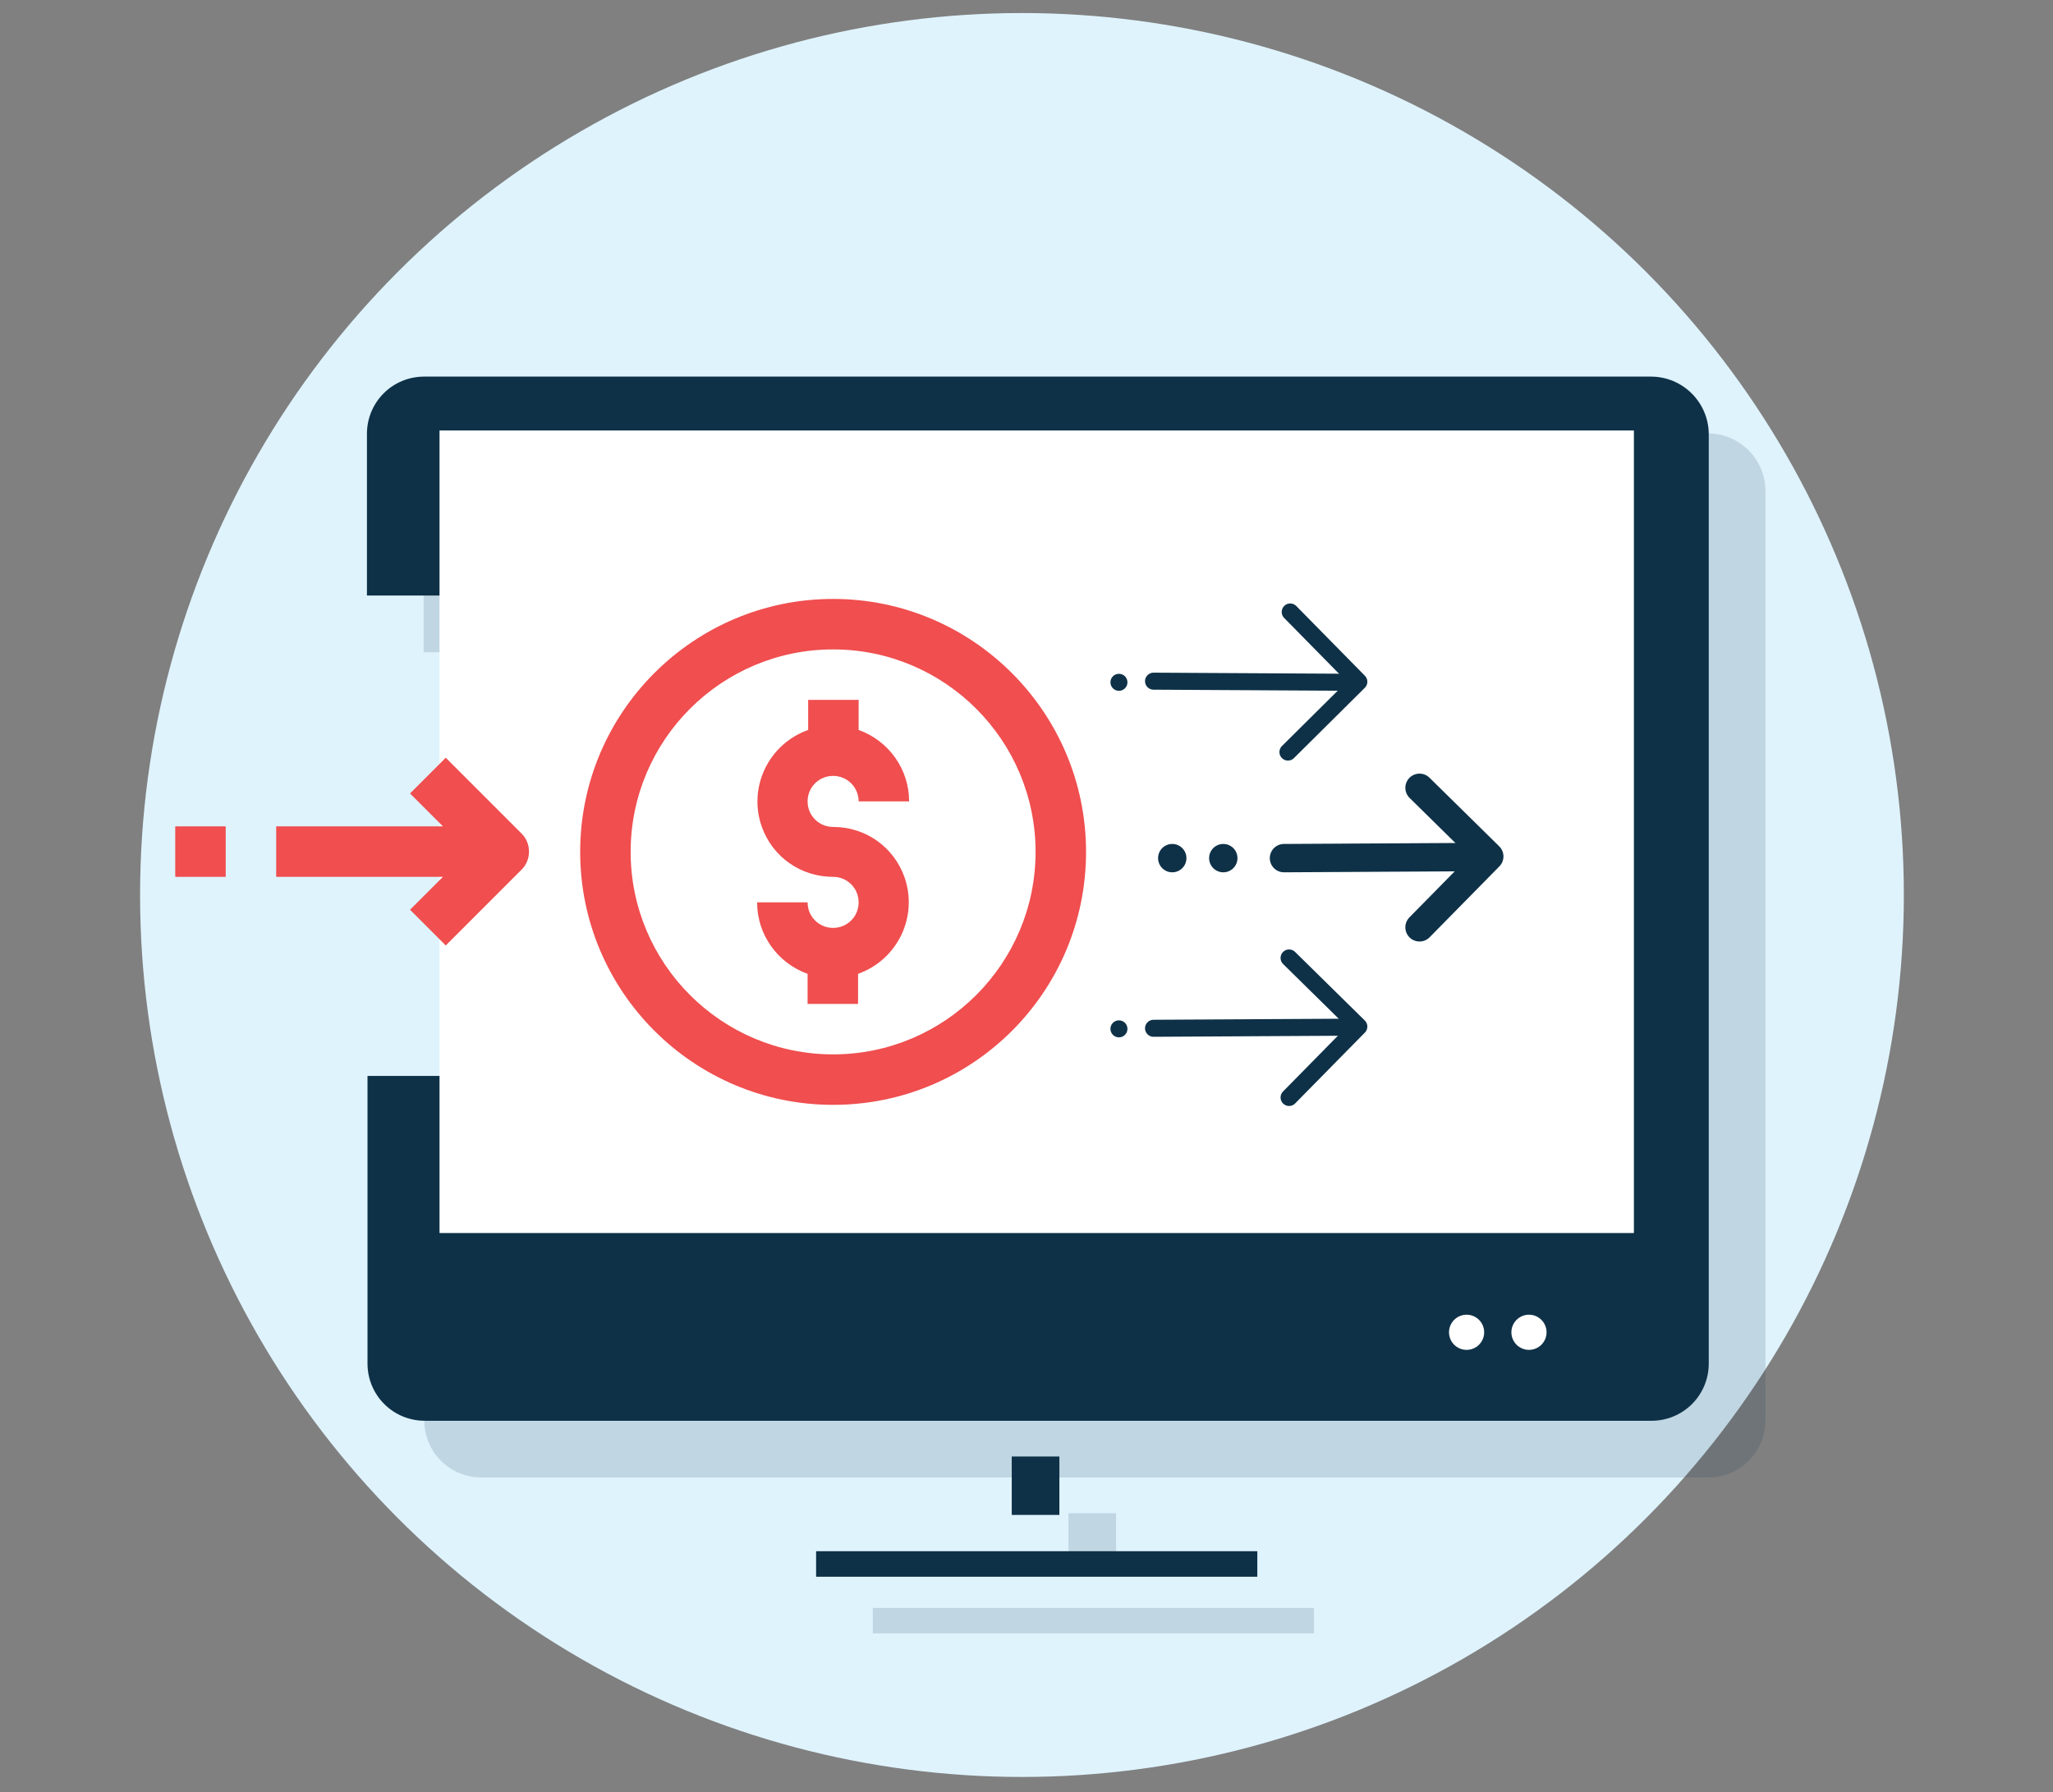 <?xml version="1.0" encoding="utf-8"?>
<!-- Generator: Adobe Illustrator 24.0.1, SVG Export Plug-In . SVG Version: 6.00 Build 0)  -->
<svg version="1.1" id="Layer_1" xmlns="http://www.w3.org/2000/svg" xmlns:xlink="http://www.w3.org/1999/xlink" x="0px" y="0px"
	 viewBox="0 0 362 316" enable-background="new 0 0 362 316" xml:space="preserve">
<rect x="0" y="0" width="362" height="316" fill="#808080" stroke="none"/>
<circle fill="#DFF3FD" cx="180.2" cy="157.8" r="155.5"/>
<g opacity="0.15">
	<path fill="#0E3147" d="M301.1,76.4H84.8c-5.6,0-10.1,4.5-10.1,10.1V115H97c10.4,0,18.2,8.5,18.6,18.6c0.3,6.6-3.6,12.6-9.1,15.9
		c1.8,3,2.9,6.5,3.1,9.8c0.1,1.5-0.1,3-0.5,4.5c6.9,2.7,11.6,9.6,12,17.3c0.5,10.1-8.9,18.6-18.6,18.6H74.8v50.7
		c0,5.6,4.5,10.1,10.1,10.1h216.3c5.6,0,10.1-4.5,10.1-10.1v-164C311.2,80.9,306.7,76.4,301.1,76.4z"/>
	<rect x="153.9" y="283.5" fill="#0E3147" width="77.8" height="4.5"/>
	<rect x="188.4" y="266.8" fill="#0E3147" width="8.4" height="10.3"/>
</g>
<g>
	<path fill="#0E3147" d="M291.1,66.4H74.8c-5.6,0-10.1,4.5-10.1,10.1V105H87c10.4,0,18.2,8.5,18.6,18.6c0.3,6.6-3.6,12.6-9.1,15.9
		c1.8,3,2.9,6.5,3.1,9.8c0.1,1.5-0.1,3-0.5,4.5c6.9,2.7,11.6,9.6,12,17.3c0.5,10.1-8.9,18.6-18.6,18.6H64.8v50.7
		c0,5.6,4.5,10.1,10.1,10.1h216.3c5.6,0,10.1-4.5,10.1-10.1v-164C301.2,70.9,296.7,66.4,291.1,66.4z"/>
	<rect x="143.9" y="273.5" fill="#0E3147" width="77.8" height="4.5"/>
	<rect x="178.4" y="256.8" fill="#0E3147" width="8.4" height="10.3"/>
</g>
<rect x="77.5" y="75.9" fill="#FFFFFF" width="210.6" height="141.5"/>
<path fill="#F04E4F" d="M146.9,194.8c24.7,0,44.6-20,44.6-44.6s-20-44.6-44.6-44.6s-44.6,20-44.6,44.6
	C102.3,174.8,122.3,194.8,146.9,194.8z M146.9,114.5c19.7,0,35.7,16,35.7,35.7s-16,35.7-35.7,35.7s-35.7-16-35.7-35.7
	C111.2,130.5,127.2,114.5,146.9,114.5z"/>
<path fill="#F04E4F" d="M146.9,163.6c-2.5,0-4.5-2-4.5-4.5h-8.9c0,5.7,3.6,10.7,8.9,12.6v5.3h8.9v-5.3c7-2.5,10.6-10.1,8.2-17
	c-1.9-5.4-6.9-8.9-12.6-8.9c-2.5,0-4.5-2-4.5-4.5c0-2.5,2-4.5,4.5-4.5c2.5,0,4.5,2,4.5,4.5h8.9c0-5.7-3.6-10.7-8.9-12.6v-5.3h-8.9
	v5.3c-7,2.5-10.6,10.1-8.2,17c1.9,5.4,6.9,8.9,12.6,8.9c2.5,0,4.5,2,4.5,4.5C151.4,161.6,149.4,163.6,146.9,163.6z"/>
<path fill="#F04E4F" d="M72.3,160.4l6.3,6.3l13.4-13.4c1.7-1.7,1.7-4.6,0-6.3l-13.4-13.4l-6.3,6.3l5.8,5.8H48.7v8.9h29.4L72.3,160.4
	z"/>
<rect x="30.9" y="145.7" fill="#F04E4F" width="8.9" height="8.9"/>
<g>
	
		<line fill="none" stroke="#0E3147" stroke-width="5" stroke-linecap="round" stroke-linejoin="round" stroke-miterlimit="10" x1="226.4" y1="151.3" x2="262.1" y2="151.1"/>
	
		<polyline fill="none" stroke="#0E3147" stroke-width="5" stroke-linecap="round" stroke-linejoin="round" stroke-miterlimit="10" points="
		250.3,163.5 262.6,151 250.3,138.9 	"/>
</g>
<g>
	
		<line fill="none" stroke="#0E3147" stroke-width="3" stroke-linecap="round" stroke-linejoin="round" stroke-miterlimit="10" x1="203.4" y1="120.1" x2="239.1" y2="120.3"/>
	
		<polyline fill="none" stroke="#0E3147" stroke-width="3" stroke-linecap="round" stroke-linejoin="round" stroke-miterlimit="10" points="
		227.1,132.6 239.6,120.2 227.5,107.9 	"/>
</g>
<g>
	
		<line fill="none" stroke="#0E3147" stroke-width="3" stroke-linecap="round" stroke-linejoin="round" stroke-miterlimit="10" x1="203.4" y1="181.3" x2="239.1" y2="181.1"/>
	
		<polyline fill="none" stroke="#0E3147" stroke-width="3" stroke-linecap="round" stroke-linejoin="round" stroke-miterlimit="10" points="
		227.3,193.5 239.6,181 227.3,168.9 	"/>
</g>
<circle fill="#FFFFFF" cx="269.6" cy="234.9" r="3.1"/>
<circle fill="#FFFFFF" cx="258.6" cy="234.9" r="3.1"/>
<circle fill="#0E3147" cx="197.3" cy="120.3" r="1.5"/>
<circle fill="#0E3147" cx="197.3" cy="181.4" r="1.5"/>
<circle fill="#0E3147" cx="215.7" cy="151.3" r="2.5"/>
<circle fill="#0E3147" cx="206.7" cy="151.3" r="2.5"/>
</svg>
